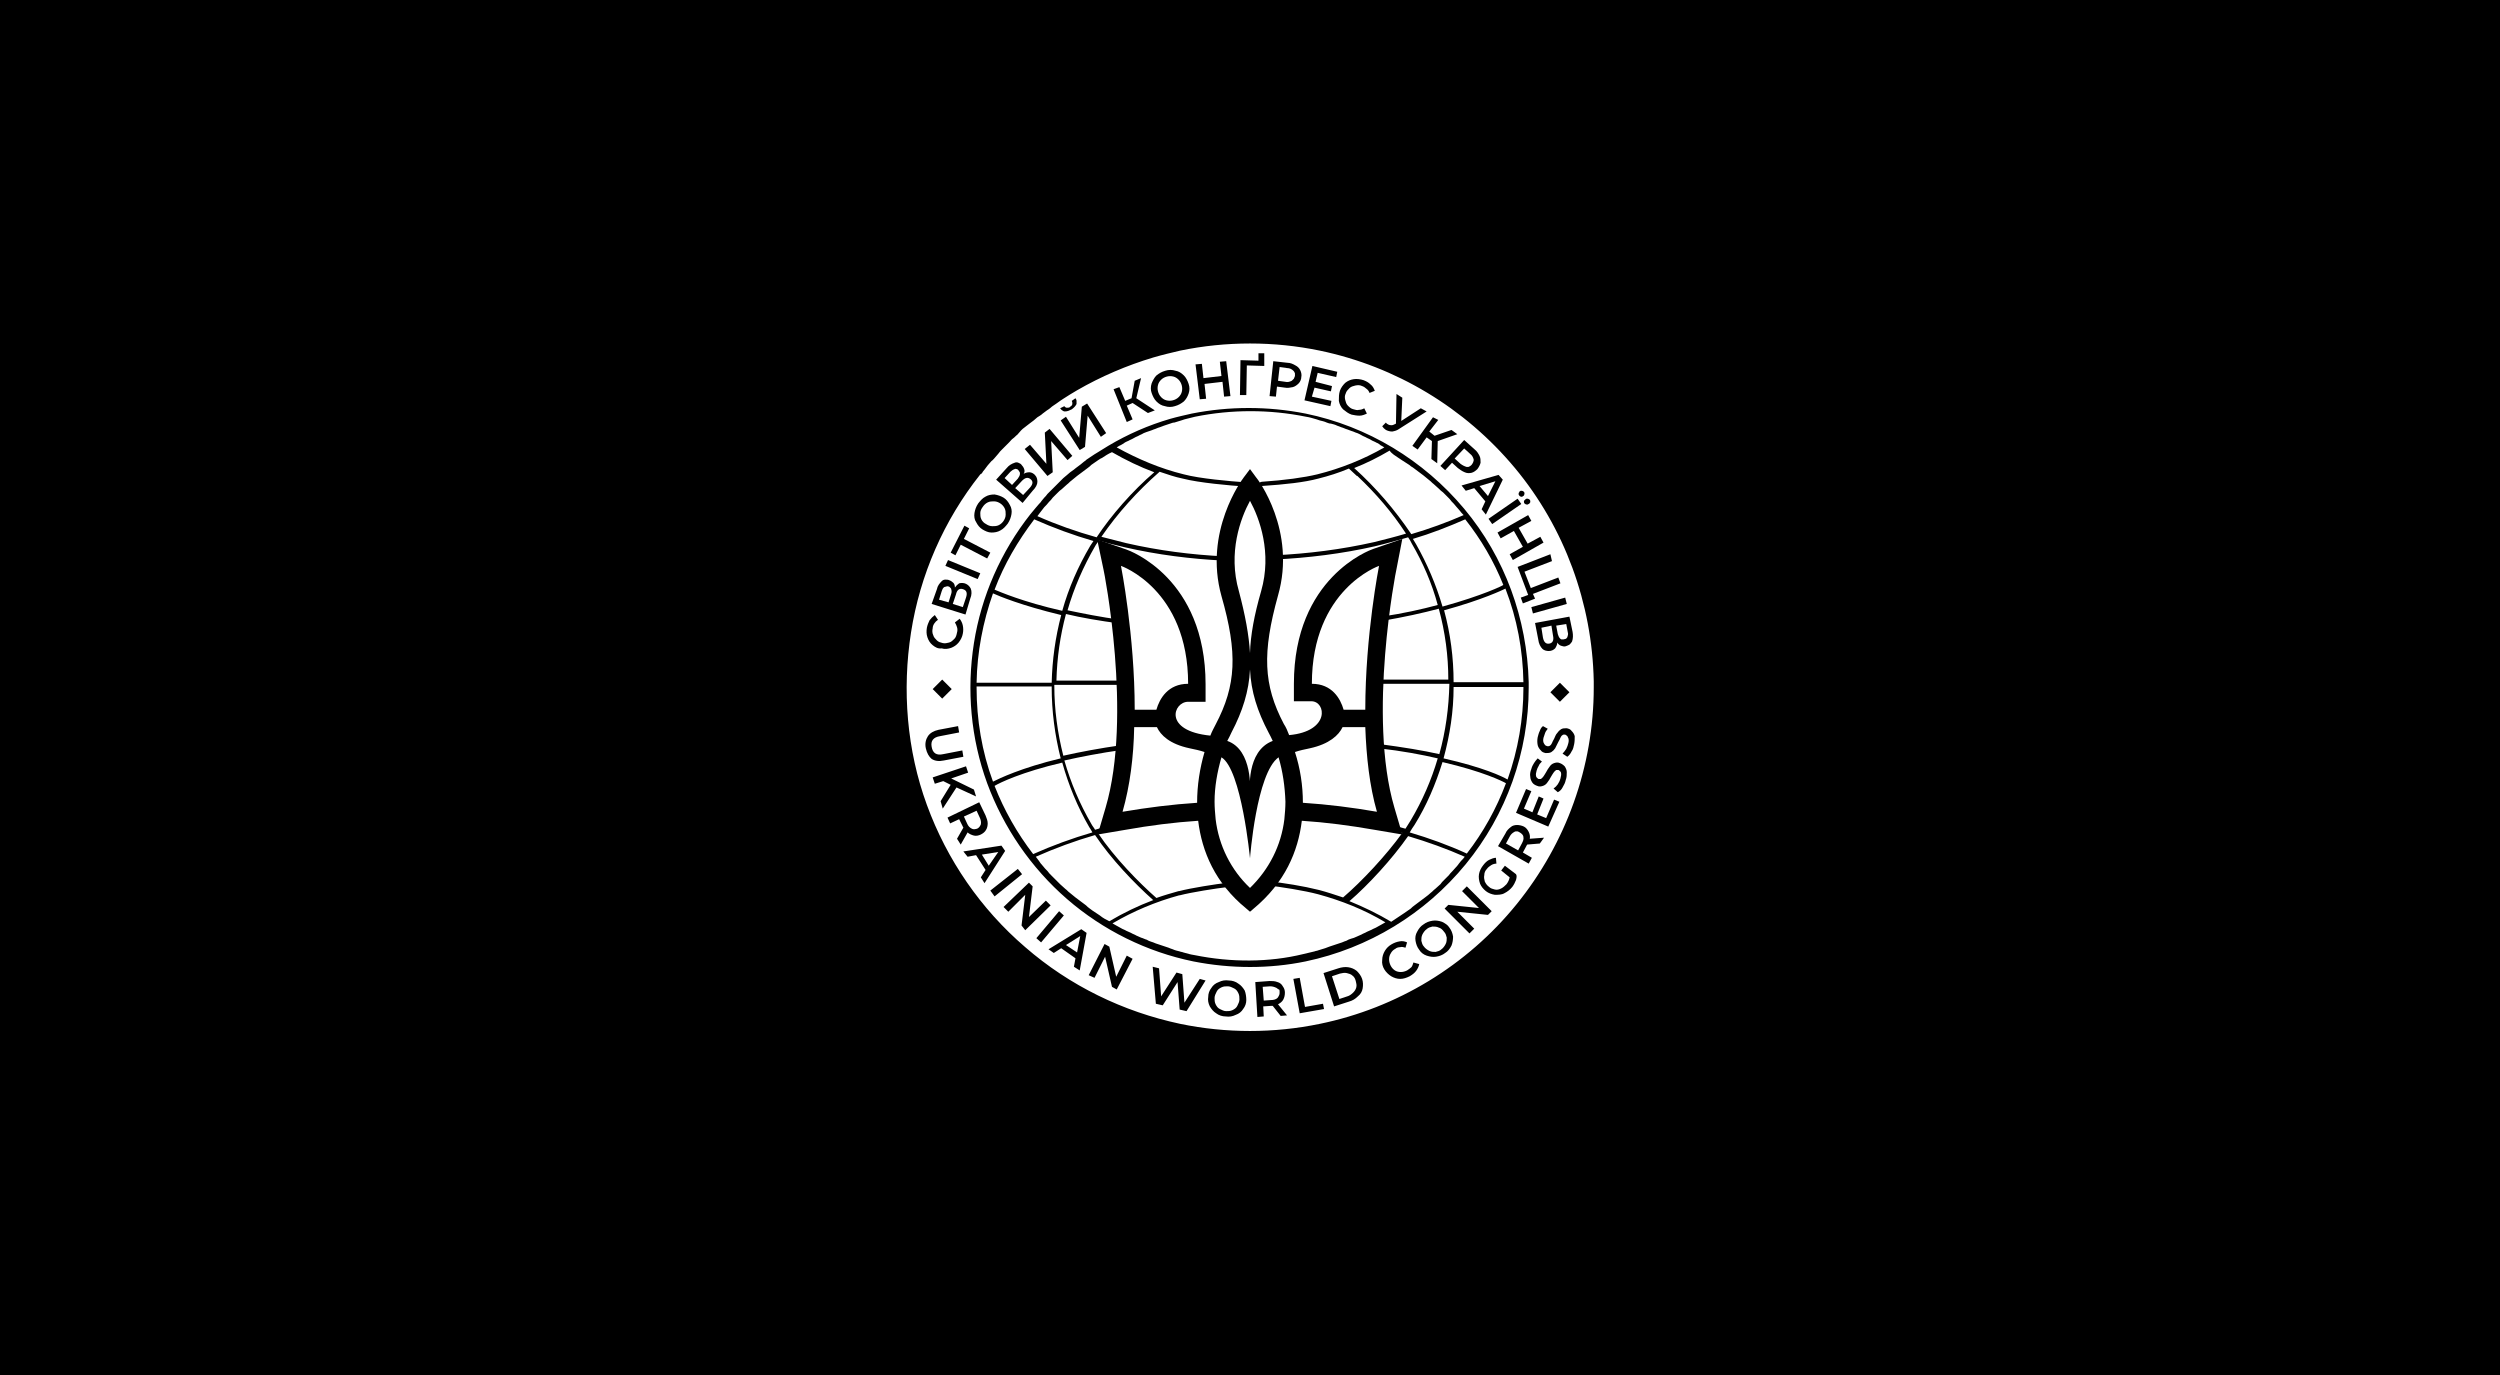 <svg width="200" height="110" viewBox="0 0 200 110" fill="none" xmlns="http://www.w3.org/2000/svg">
<rect width="200" height="110" fill="black"/>
<g clip-path="url(#clip0_14636_51226)">
<path d="M116.288 54.577C116.288 52.631 116.035 50.685 115.527 48.823C118.615 47.977 120.265 47.173 120.435 47.089C121.365 49.5 121.831 51.996 121.873 54.577H116.288ZM111.888 36.639C111.973 36.681 112.058 36.766 112.142 36.808C112.354 36.935 112.523 37.062 112.735 37.189C112.819 37.273 112.946 37.358 113.031 37.4C113.2 37.527 113.369 37.654 113.538 37.781C113.665 37.866 113.75 37.95 113.877 38.035C114.046 38.162 114.173 38.289 114.342 38.416C114.469 38.5 114.554 38.627 114.681 38.712C114.808 38.839 114.977 38.966 115.104 39.093C115.231 39.219 115.315 39.304 115.442 39.389C115.569 39.516 115.696 39.643 115.823 39.77C115.95 39.897 116.035 39.981 116.119 40.108C116.246 40.235 116.373 40.362 116.5 40.531C116.627 40.658 116.712 40.785 116.796 40.87C116.881 40.996 116.965 41.081 117.092 41.208C115.738 41.8 114.342 42.308 112.904 42.731C111.592 40.785 110.069 39.008 108.335 37.443C109.308 37.062 110.238 36.596 111.169 36.047C111.338 36.3 111.635 36.469 111.888 36.639ZM115.4 48.527C114.892 46.793 114.173 45.1 113.285 43.535C113.2 43.408 113.115 43.239 113.031 43.112C114.469 42.689 115.865 42.139 117.219 41.547C118.488 43.154 119.504 44.889 120.265 46.793C120.265 46.835 118.615 47.639 115.4 48.527ZM79.439 47.469C79.904 47.681 81.723 48.443 84.896 49.204C84.431 50.981 84.177 52.8 84.135 54.62H78.127C78.169 52.166 78.635 49.754 79.439 47.469ZM79.565 47.173C80.327 45.143 81.427 43.281 82.739 41.547C84.262 42.223 85.869 42.816 87.477 43.281C87.392 43.408 87.308 43.535 87.223 43.662C86.25 45.312 85.489 47.047 84.981 48.866C81.808 48.147 79.989 47.343 79.565 47.173ZM82.992 41.293C83.077 41.166 83.162 41.081 83.246 40.954C83.331 40.827 83.458 40.7 83.542 40.573C83.669 40.447 83.796 40.319 83.923 40.15C84.05 40.023 84.135 39.939 84.219 39.812C84.346 39.685 84.473 39.558 84.6 39.431C84.727 39.304 84.812 39.219 84.939 39.135C85.065 39.008 85.235 38.881 85.362 38.754C85.489 38.669 85.573 38.543 85.7 38.458C85.869 38.331 85.996 38.204 86.165 38.077C86.292 37.993 86.377 37.908 86.504 37.823C86.673 37.697 86.842 37.569 87.012 37.443C87.138 37.358 87.223 37.273 87.308 37.189C87.477 37.062 87.689 36.935 87.858 36.808C87.942 36.766 88.027 36.681 88.154 36.639C88.408 36.469 88.662 36.3 88.958 36.173C90.058 36.808 91.2 37.358 92.342 37.781C90.608 39.262 88.873 41.25 87.731 42.985C86.081 42.52 84.515 41.969 82.992 41.293ZM78.127 54.916H84.135C84.135 54.958 84.135 54.958 84.135 55C84.135 56.904 84.388 58.808 84.854 60.669C81.681 61.431 79.946 62.277 79.439 62.531C78.55 60.12 78.127 57.581 78.127 55C78.127 54.958 78.127 54.958 78.127 54.916ZM87.985 73.235C87.9 73.193 87.815 73.108 87.731 73.066C87.519 72.939 87.35 72.812 87.181 72.685C87.054 72.6 86.969 72.516 86.885 72.431C86.715 72.304 86.546 72.177 86.377 72.05C86.25 71.966 86.165 71.881 86.038 71.796C85.869 71.669 85.742 71.543 85.573 71.416C85.446 71.331 85.362 71.204 85.235 71.12C85.108 70.993 84.939 70.866 84.812 70.739C84.685 70.612 84.6 70.527 84.473 70.4C84.346 70.273 84.219 70.147 84.092 70.019C83.965 69.893 83.881 69.808 83.796 69.681C83.669 69.554 83.542 69.427 83.415 69.258C83.288 69.131 83.204 69.004 83.119 68.877C83.035 68.75 82.95 68.666 82.865 68.539C84.388 67.862 85.996 67.269 87.604 66.804C88.873 68.708 90.777 70.696 92.258 72.008C91.031 72.473 89.888 73.023 88.746 73.7C88.492 73.573 88.239 73.447 87.985 73.235ZM84.981 61.008C85.489 62.827 86.208 64.562 87.138 66.169C87.223 66.296 87.308 66.423 87.392 66.593C85.785 67.058 84.177 67.65 82.654 68.327C81.385 66.677 80.327 64.816 79.565 62.87C79.989 62.616 81.723 61.77 84.981 61.008ZM95.558 76.408C95.262 76.366 94.965 76.281 94.669 76.196C94.585 76.154 94.458 76.154 94.373 76.112C94.204 76.07 93.992 76.027 93.823 75.943C93.696 75.9 93.569 75.858 93.485 75.816C93.315 75.773 93.146 75.689 92.977 75.647C92.85 75.604 92.723 75.562 92.596 75.519C92.427 75.477 92.3 75.393 92.131 75.35C92.004 75.308 91.877 75.266 91.75 75.181C91.581 75.139 91.454 75.054 91.285 75.012C91.158 74.969 91.031 74.885 90.904 74.843C90.777 74.758 90.608 74.716 90.481 74.631C90.354 74.589 90.227 74.504 90.1 74.462C89.973 74.377 89.804 74.335 89.677 74.25C89.55 74.166 89.423 74.123 89.296 74.039C89.212 73.996 89.085 73.912 89 73.87C90.65 72.897 92.469 72.135 94.331 71.627H94.373C95.346 71.373 97.25 71.077 98.308 70.95C98.35 70.95 98.35 70.95 98.35 70.95L98.392 70.908L98.435 70.866C98.435 70.866 98.435 70.823 98.435 70.781C98.435 70.739 98.392 70.697 98.392 70.654C98.35 70.612 98.308 70.612 98.265 70.612C97.208 70.739 95.304 71.035 94.331 71.289H94.288C93.696 71.458 93.104 71.627 92.512 71.839C91.115 70.612 89.169 68.623 87.858 66.677C88.535 66.508 89.169 66.296 89.846 66.169C89.888 66.169 89.931 66.127 89.931 66.085C89.931 66.043 89.973 66 89.931 65.958C89.931 65.916 89.888 65.873 89.846 65.873C89.804 65.831 89.762 65.831 89.719 65.831C89 66 88.281 66.169 87.604 66.381C87.519 66.212 87.392 66.085 87.308 65.916C86.377 64.308 85.658 62.616 85.15 60.839C86.462 60.543 87.985 60.246 89.762 59.993C89.804 59.993 89.846 59.95 89.888 59.908C89.931 59.866 89.931 59.823 89.931 59.781C89.931 59.739 89.888 59.697 89.846 59.654C89.804 59.612 89.762 59.612 89.719 59.612C87.942 59.866 86.377 60.162 85.065 60.458C84.6 58.639 84.346 56.735 84.346 54.873C84.346 54.831 84.346 54.831 84.346 54.789H89.888V54.45H84.515C84.558 52.631 84.812 50.854 85.277 49.12C86.504 49.416 87.985 49.669 89.592 49.881H89.635C89.677 49.881 89.719 49.881 89.762 49.839C89.804 49.797 89.804 49.797 89.804 49.754C89.804 49.712 89.804 49.712 89.804 49.669C89.804 49.627 89.804 49.627 89.762 49.627L89.719 49.585H89.677C88.069 49.373 86.631 49.077 85.404 48.823C85.912 47.047 86.673 45.312 87.604 43.704C87.689 43.535 87.815 43.408 87.9 43.239C88.577 43.45 89.296 43.62 90.015 43.789C92.596 44.381 95.262 44.719 97.885 44.846C97.927 44.846 97.927 44.846 97.969 44.846C97.969 44.846 98.012 44.846 98.012 44.804L98.054 44.762C98.054 44.762 98.054 44.719 98.054 44.677C98.054 44.635 98.054 44.635 98.054 44.593C98.054 44.593 98.054 44.55 98.012 44.55C97.969 44.55 97.969 44.508 97.969 44.508H97.927C95.304 44.381 92.681 44.043 90.1 43.45C89.423 43.281 88.746 43.112 88.112 42.943C89.423 41.039 90.989 39.304 92.723 37.781L92.765 37.739C93.4 37.95 93.992 38.162 94.627 38.289C95.939 38.627 98.35 38.839 99.619 38.923C99.662 38.923 99.704 38.923 99.746 38.881C99.788 38.839 99.788 38.797 99.788 38.754C99.788 38.712 99.788 38.669 99.746 38.627C99.704 38.585 99.662 38.585 99.619 38.585C98.392 38.5 95.981 38.289 94.712 37.95C92.808 37.485 91.031 36.723 89.338 35.793C89.423 35.75 89.508 35.666 89.635 35.623C89.762 35.539 89.888 35.496 89.973 35.412C90.1 35.327 90.269 35.285 90.396 35.2C90.523 35.158 90.65 35.073 90.735 35.031C90.862 34.947 91.031 34.904 91.158 34.819C91.285 34.777 91.412 34.693 91.496 34.65C91.623 34.608 91.792 34.523 91.962 34.481C92.088 34.439 92.215 34.397 92.3 34.354C92.469 34.312 92.596 34.227 92.765 34.185C92.892 34.143 92.977 34.1 93.104 34.058C93.273 34.016 93.442 33.931 93.612 33.889C93.739 33.846 93.823 33.804 93.95 33.804C94.119 33.762 94.331 33.677 94.5 33.635C94.585 33.593 94.669 33.593 94.754 33.55C95.05 33.466 95.304 33.423 95.6 33.339C98.519 32.746 101.565 32.746 104.485 33.339C104.781 33.381 105.035 33.466 105.331 33.55C105.415 33.593 105.5 33.593 105.585 33.635C105.754 33.677 105.965 33.719 106.135 33.804C106.262 33.846 106.346 33.889 106.473 33.889C106.642 33.931 106.812 33.973 106.981 34.058C107.108 34.1 107.192 34.143 107.319 34.185C107.488 34.227 107.615 34.312 107.785 34.354C107.912 34.397 107.996 34.439 108.123 34.481C108.292 34.523 108.419 34.608 108.588 34.65C108.715 34.693 108.842 34.777 108.927 34.819C109.054 34.904 109.223 34.947 109.35 35.031C109.477 35.073 109.604 35.158 109.688 35.2C109.815 35.285 109.985 35.327 110.112 35.412C110.238 35.454 110.365 35.539 110.45 35.623C110.535 35.666 110.619 35.708 110.746 35.793C109.054 36.766 107.235 37.485 105.373 37.95C104.315 38.204 102.792 38.416 100.931 38.543C100.888 38.543 100.846 38.585 100.804 38.585C100.762 38.627 100.762 38.669 100.762 38.712C100.762 38.754 100.762 38.754 100.762 38.797L100.804 38.839L100.846 38.881C100.846 38.881 100.888 38.881 100.931 38.881C102.835 38.754 104.358 38.585 105.458 38.289C106.304 38.077 107.108 37.823 107.912 37.485L108.504 38.035C108.546 38.077 108.546 38.077 108.588 38.077C110.069 39.473 111.381 40.996 112.481 42.689C111.635 42.943 110.788 43.154 109.942 43.366C107.319 43.958 104.654 44.297 101.946 44.423C101.904 44.423 101.862 44.423 101.819 44.466C101.777 44.508 101.777 44.55 101.777 44.593C101.777 44.635 101.777 44.677 101.819 44.719C101.862 44.762 101.904 44.762 101.946 44.762C104.654 44.635 107.362 44.297 109.985 43.704C110.873 43.493 111.762 43.239 112.65 42.985C112.777 43.154 112.862 43.323 112.946 43.493C113.835 45.016 114.554 46.666 115.019 48.4C113.75 48.739 112.269 49.077 110.535 49.331C110.492 49.331 110.45 49.373 110.408 49.373C110.365 49.416 110.365 49.458 110.365 49.5C110.365 49.543 110.408 49.585 110.408 49.627C110.45 49.669 110.492 49.669 110.535 49.669C110.535 49.669 110.535 49.669 110.577 49.669C112.312 49.373 113.835 49.035 115.104 48.697C115.612 50.558 115.865 52.462 115.865 54.366H110.069V54.704H115.95C115.908 56.608 115.654 58.512 115.146 60.331C113.835 60.035 112.269 59.781 110.365 59.527C110.323 59.527 110.281 59.527 110.238 59.569C110.196 59.612 110.196 59.654 110.154 59.697C110.154 59.739 110.154 59.781 110.196 59.823C110.238 59.866 110.281 59.866 110.323 59.866C112.185 60.077 113.75 60.373 115.019 60.669C114.512 62.404 113.792 64.054 112.862 65.62C112.735 65.831 112.565 66.085 112.438 66.296C111.677 66.085 110.915 65.873 110.112 65.704C110.069 65.704 110.027 65.704 109.985 65.746C109.942 65.789 109.942 65.789 109.9 65.831C109.9 65.873 109.9 65.916 109.9 65.958C109.9 66 109.942 66 109.985 66.043C110.746 66.212 111.465 66.423 112.185 66.635C110.873 68.454 108.927 70.527 107.446 71.796C106.812 71.585 106.177 71.373 105.542 71.204C104.188 70.866 102.792 70.654 101.396 70.485C101.354 70.485 101.312 70.485 101.269 70.527C101.227 70.57 101.227 70.612 101.227 70.654C101.227 70.697 101.227 70.696 101.227 70.739C101.227 70.739 101.227 70.781 101.269 70.781L101.312 70.823H101.354C102.454 70.95 104.358 71.246 105.458 71.543C107.319 72.05 109.138 72.769 110.831 73.785C110.746 73.827 110.619 73.912 110.535 73.954C110.408 74.039 110.281 74.081 110.154 74.166C110.027 74.25 109.858 74.293 109.731 74.377C109.604 74.419 109.477 74.504 109.35 74.546C109.223 74.631 109.054 74.673 108.927 74.758C108.8 74.8 108.673 74.885 108.546 74.927C108.377 75.012 108.25 75.054 108.081 75.097C107.954 75.139 107.827 75.181 107.7 75.266C107.531 75.308 107.404 75.393 107.235 75.435C107.108 75.477 106.981 75.519 106.854 75.562C106.685 75.604 106.515 75.689 106.346 75.731C106.219 75.773 106.135 75.816 106.008 75.858C105.838 75.9 105.627 75.985 105.458 76.027C105.373 76.07 105.246 76.07 105.162 76.112C104.865 76.197 104.569 76.239 104.273 76.323C101.523 77 98.477 77 95.558 76.408ZM116.585 69.258C116.458 69.385 116.331 69.554 116.204 69.681C116.077 69.808 115.992 69.893 115.908 70.019C115.781 70.147 115.654 70.273 115.527 70.4C115.4 70.527 115.315 70.612 115.231 70.739C115.104 70.866 114.935 70.993 114.808 71.12C114.681 71.204 114.596 71.331 114.469 71.416C114.342 71.543 114.173 71.669 114.004 71.796C113.877 71.881 113.792 71.966 113.665 72.05C113.496 72.177 113.327 72.304 113.158 72.431C113.031 72.516 112.946 72.6 112.862 72.685C112.692 72.812 112.481 72.939 112.312 73.066C112.227 73.108 112.142 73.193 112.058 73.235C111.804 73.404 111.55 73.573 111.296 73.743C110.238 73.108 109.096 72.558 107.954 72.093C109.477 70.781 111.381 68.708 112.65 66.889C114.215 67.354 115.738 67.904 117.177 68.539C117.092 68.666 117.008 68.75 116.881 68.877C116.754 69.046 116.669 69.131 116.585 69.258ZM115.4 60.966C118.658 61.727 120.181 62.489 120.477 62.658C119.715 64.689 118.658 66.593 117.346 68.285C115.865 67.608 114.342 67.058 112.777 66.593C112.904 66.381 113.031 66.169 113.158 66C114.131 64.435 114.85 62.743 115.4 60.966ZM120.604 62.362C120.181 62.108 118.658 61.389 115.485 60.669C115.992 58.808 116.288 56.904 116.288 54.958H121.873C121.873 55 121.873 55 121.873 55.043C121.873 57.496 121.45 59.993 120.604 62.362Z" fill="white"/>
<path d="M111.719 45.523L112.185 43.111L109.858 43.915C109.604 44 103.512 46.2 103.512 54.704V56.1H104.908C106.092 56.1 106.431 58.511 103.131 58.808C103.004 58.469 102.877 58.173 102.708 57.919C101.058 54.788 100.973 52.208 102.242 47.638C103.723 42.477 100.635 38.331 100.466 38.161L100 37.527L99.492 38.204C99.365 38.373 96.277 42.519 97.716 47.681C99.027 52.25 98.9 54.831 97.25 57.962C97.123 58.215 96.954 58.511 96.827 58.85C93.019 58.469 93.865 56.142 95.05 56.142H96.446V54.746C96.446 46.242 90.354 44.042 90.1 43.958L87.773 43.154L88.281 45.565C88.323 45.692 90.608 57.285 88.45 64.604L87.816 66.761L90.058 66.381C91.962 66.042 93.908 65.788 95.854 65.662C96.15 68.115 97.208 70.654 99.704 72.685L100 72.938L100.296 72.685C102.792 70.612 103.85 68.115 104.146 65.662C106.092 65.788 107.996 66.042 109.942 66.381L112.185 66.761L111.55 64.604C109.392 57.285 111.677 45.65 111.719 45.523ZM95.05 54.704C93.442 54.704 92.766 55.888 92.512 56.777H90.777C90.777 50.812 89.677 45.269 89.677 45.269C89.677 45.269 95.05 47.131 95.05 54.704ZM95.769 64.223C93.781 64.35 91.792 64.604 89.804 64.942C90.396 62.869 90.692 60.542 90.735 58.173H92.554C92.85 58.808 93.569 59.527 95.177 59.865C95.6 59.95 95.981 60.035 96.362 60.161C95.981 61.473 95.769 62.827 95.769 64.223ZM100 40.065C100.762 41.462 101.777 44.212 100.889 47.3C100.339 49.204 100.042 50.812 100 52.25C99.915 50.812 99.619 49.204 99.112 47.3C98.223 44.212 99.239 41.462 100 40.065ZM98.519 58.596C99.408 56.904 99.915 55.296 100 53.562C100.085 55.338 100.592 56.904 101.481 58.596C101.608 58.808 101.692 59.019 101.819 59.273C99.662 60.077 100 63.334 100 63.334C100 63.334 100.254 59.992 98.181 59.273C98.308 59.019 98.435 58.808 98.519 58.596ZM102.75 65.534C102.496 67.65 101.523 69.554 100 71.034C98.477 69.596 97.504 67.65 97.25 65.534C97.208 65.069 97.165 64.604 97.165 64.138C97.165 62.954 97.377 61.769 97.716 60.584C99.323 61.558 100 68.665 100 68.665C100 68.665 100.508 61.854 102.285 60.584C102.623 61.727 102.792 62.911 102.835 64.138C102.835 64.604 102.792 65.069 102.75 65.534ZM104.231 64.223C104.231 62.827 104.019 61.473 103.596 60.161C103.977 60.035 104.358 59.95 104.781 59.865C106.346 59.527 107.108 58.808 107.404 58.173H109.223C109.308 60.542 109.562 62.869 110.154 64.942C108.208 64.604 106.219 64.35 104.231 64.223ZM109.223 56.777H107.489C107.235 55.888 106.558 54.704 104.95 54.704C104.95 47.131 110.323 45.269 110.323 45.269C110.323 45.269 109.223 50.812 109.223 56.777Z" fill="black"/>
<path d="M102.115 79.031C101.946 78.946 101.777 78.904 101.608 78.904L101.015 78.946L101.1 80.046L101.692 80.004C101.862 80.004 102.073 79.962 102.2 79.835C102.242 79.792 102.285 79.708 102.327 79.623C102.369 79.538 102.369 79.454 102.369 79.369C102.369 79.285 102.369 79.2 102.327 79.158C102.242 79.158 102.2 79.073 102.115 79.031Z" fill="white"/>
<path d="M77.746 66.296C77.831 66.339 77.915 66.339 77.958 66.339C78.042 66.339 78.127 66.296 78.169 66.296C78.254 66.254 78.296 66.212 78.338 66.169C78.381 66.127 78.423 66.043 78.465 65.958C78.508 65.789 78.465 65.577 78.381 65.408L78.127 64.858L77.112 65.323L77.365 65.873C77.45 66.085 77.577 66.212 77.746 66.296Z" fill="white"/>
<path d="M75.885 46.919C75.843 46.919 75.758 46.877 75.716 46.919C75.673 46.919 75.589 46.962 75.546 46.962C75.419 47.046 75.377 47.173 75.335 47.3L75.123 47.977L75.885 48.188L76.096 47.511C76.139 47.385 76.139 47.258 76.096 47.131C76.096 47.088 76.054 47.046 76.012 47.004C75.969 46.962 75.927 46.919 75.885 46.919Z" fill="white"/>
<path d="M108.208 78.058C108.081 77.931 107.911 77.888 107.742 77.846C107.573 77.804 107.361 77.846 107.192 77.888L106.558 78.1L107.15 79.919L107.785 79.708C107.954 79.665 108.123 79.538 108.25 79.412C108.377 79.285 108.461 79.158 108.504 78.988C108.546 78.819 108.504 78.65 108.461 78.481C108.419 78.311 108.335 78.142 108.208 78.058Z" fill="white"/>
<path d="M77.027 47.131C76.773 47.046 76.562 47.173 76.477 47.554L76.223 48.316L77.027 48.569L77.281 47.808C77.408 47.427 77.323 47.216 77.027 47.131Z" fill="white"/>
<path d="M119.631 38.5L118.362 38.881L119.038 39.685L119.631 38.5Z" fill="white"/>
<path d="M92.892 31.773C93.019 31.9 93.146 31.985 93.316 32.027C93.485 32.069 93.654 32.069 93.823 32.027C93.993 31.985 94.162 31.9 94.289 31.773C94.416 31.646 94.5 31.519 94.543 31.35C94.585 31.181 94.585 31.012 94.543 30.842C94.5 30.673 94.416 30.504 94.289 30.377C94.162 30.25 94.035 30.165 93.866 30.123C93.696 30.081 93.527 30.081 93.358 30.123C93.189 30.165 93.019 30.25 92.892 30.377C92.766 30.504 92.681 30.631 92.639 30.8C92.596 30.969 92.596 31.138 92.639 31.308C92.681 31.477 92.766 31.646 92.892 31.773Z" fill="white"/>
<path d="M98.731 79.073C98.562 78.988 98.392 78.904 98.223 78.904C98.054 78.904 97.885 78.904 97.716 78.988C97.546 79.073 97.419 79.158 97.335 79.327C97.25 79.496 97.165 79.665 97.165 79.835C97.165 80.004 97.165 80.173 97.25 80.342C97.335 80.511 97.419 80.638 97.589 80.723C97.758 80.808 97.927 80.892 98.096 80.892C98.266 80.892 98.435 80.892 98.604 80.808C98.773 80.723 98.9 80.638 98.985 80.469C99.069 80.3 99.154 80.131 99.154 79.962C99.154 79.792 99.154 79.623 99.069 79.454C98.985 79.285 98.9 79.158 98.731 79.073Z" fill="white"/>
<path d="M86.166 76.196L86.419 74.885L85.277 75.604L86.166 76.196Z" fill="white"/>
<path d="M117.346 37.358C117.431 37.358 117.516 37.358 117.558 37.315C117.643 37.273 117.685 37.231 117.727 37.188C117.769 37.146 117.812 37.062 117.854 36.977C117.896 36.892 117.896 36.808 117.896 36.765C117.854 36.596 117.769 36.427 117.6 36.3L117.135 35.877L116.373 36.681L116.839 37.104C117.008 37.231 117.177 37.315 117.346 37.358Z" fill="white"/>
<path d="M123.946 51.488C124.2 51.446 124.327 51.234 124.242 50.854L124.115 50.05L123.312 50.219L123.438 51.023C123.523 51.404 123.692 51.531 123.946 51.488Z" fill="white"/>
<path d="M121.577 66.592C121.492 66.55 121.45 66.508 121.366 66.508C121.281 66.508 121.196 66.508 121.154 66.55C120.985 66.635 120.858 66.762 120.773 66.931L120.477 67.481L121.45 68.031L121.746 67.481C121.831 67.312 121.916 67.142 121.873 66.973C121.873 66.889 121.831 66.804 121.789 66.762C121.704 66.677 121.662 66.635 121.577 66.592Z" fill="white"/>
<path d="M82.4 39.008C82.654 38.712 82.654 38.5 82.442 38.331C82.231 38.162 82.019 38.204 81.766 38.458L81.216 39.05L81.85 39.6L82.4 39.008Z" fill="white"/>
<path d="M127.5 54.958V54.492C127.373 48.273 125.173 42.223 121.196 37.443C117.177 32.619 111.677 29.319 105.585 28.05C101.904 27.289 98.096 27.289 94.415 28.05C93.696 28.219 92.977 28.389 92.258 28.6C90.142 29.235 88.069 30.123 86.165 31.223C85.785 31.435 85.404 31.689 85.066 31.9C84.981 31.942 84.896 32.027 84.812 32.069L84.516 32.281C84.346 32.408 84.177 32.492 84.05 32.619C83.966 32.704 83.881 32.746 83.754 32.831L83.415 33.085C83.288 33.212 83.119 33.296 82.992 33.381C82.908 33.465 82.781 33.55 82.696 33.635L82.358 33.889C82.231 33.973 82.104 34.1 81.977 34.185C81.85 34.269 81.766 34.354 81.681 34.439L81.385 34.777C81.258 34.862 81.173 34.989 81.046 35.073C80.919 35.158 80.835 35.285 80.75 35.369L80.454 35.666C80.369 35.75 80.242 35.877 80.158 35.962C80.073 36.046 79.946 36.173 79.862 36.3L79.608 36.596C79.523 36.681 79.439 36.808 79.312 36.892C79.227 36.977 79.1 37.146 79.016 37.231L78.762 37.569C78.677 37.654 78.592 37.781 78.55 37.865L78.423 37.95C75.504 41.631 73.6 45.989 72.881 50.6C72.162 55.212 72.542 59.992 74.15 64.392C75.758 68.793 78.466 72.727 82.019 75.773C85.573 78.862 89.846 80.935 94.415 81.908C98.096 82.669 101.904 82.669 105.585 81.908C111.762 80.639 117.346 77.254 121.323 72.346C125.3 67.439 127.5 61.304 127.5 55V54.958ZM125.808 50.558C125.85 50.812 125.85 51.066 125.765 51.319C125.723 51.404 125.639 51.489 125.554 51.573C125.469 51.615 125.385 51.658 125.258 51.7C125.131 51.742 125.004 51.7 124.877 51.658C124.75 51.615 124.665 51.531 124.581 51.404C124.581 51.573 124.496 51.742 124.412 51.869C124.285 51.996 124.115 52.081 123.904 52.081C123.735 52.081 123.523 52.039 123.396 51.912C123.227 51.742 123.1 51.489 123.058 51.15L122.804 49.839L125.554 49.331L125.808 50.558ZM125.554 55.381L124.792 56.142L124.031 55.381L124.792 54.619L125.554 55.381ZM125.342 48.316L122.635 49.077L122.508 48.569L125.215 47.808L125.342 48.316ZM124.158 44.889L121.958 45.735L122.465 47.046L124.665 46.2L124.835 46.666L122.635 47.512L122.804 47.892L121.831 48.273L121.662 47.808L122.254 47.596L121.408 45.354L124.031 44.339L124.158 44.889ZM122.212 43.492L123.227 42.943L123.481 43.408L121.027 44.804L120.773 44.339L121.831 43.746L121.112 42.477L120.054 43.069L119.8 42.604L122.254 41.208L122.508 41.673L121.492 42.223L122.212 43.492ZM122.212 39.896C122.254 39.896 122.339 39.939 122.381 39.981C122.423 40.023 122.423 40.108 122.423 40.15C122.423 40.193 122.423 40.193 122.381 40.235C122.381 40.277 122.339 40.277 122.296 40.319C122.254 40.319 122.254 40.362 122.212 40.362C122.169 40.362 122.169 40.362 122.127 40.362C122.085 40.362 122 40.319 121.958 40.277C121.915 40.235 121.915 40.15 121.915 40.108C121.915 40.066 121.915 40.066 121.958 40.023C122 39.981 122 39.981 122.042 39.939C122.085 39.939 122.085 39.896 122.127 39.896C122.169 39.896 122.169 39.896 122.212 39.896ZM121.577 39.304C121.619 39.304 121.619 39.262 121.662 39.262C121.704 39.262 121.746 39.262 121.746 39.262C121.789 39.262 121.873 39.304 121.915 39.346C121.958 39.389 121.958 39.473 121.958 39.516C121.958 39.558 121.915 39.6 121.915 39.642C121.873 39.685 121.831 39.685 121.789 39.727C121.746 39.769 121.704 39.727 121.662 39.727C121.619 39.727 121.577 39.685 121.535 39.642C121.535 39.6 121.492 39.6 121.492 39.558C121.492 39.516 121.492 39.516 121.492 39.473C121.492 39.431 121.492 39.431 121.535 39.389C121.535 39.346 121.577 39.304 121.577 39.304ZM121.704 40.319L119.377 41.927L119.081 41.504L121.408 39.896L121.704 40.319ZM119.885 37.992L120.223 38.373L118.869 41.166L118.531 40.742L118.827 40.108L117.939 39.05L117.262 39.262L116.923 38.839L119.885 37.992ZM117.981 35.962C118.15 36.089 118.277 36.3 118.362 36.469C118.446 36.639 118.446 36.808 118.446 37.019C118.404 37.189 118.319 37.358 118.192 37.527C118.065 37.654 117.896 37.781 117.727 37.823C117.558 37.865 117.346 37.865 117.177 37.781C116.965 37.696 116.796 37.569 116.627 37.443L116.162 37.019L115.612 37.612L115.231 37.273L117.135 35.2L117.981 35.962ZM115.062 33.593L114.342 34.523L114.765 34.862L116.119 34.396L116.585 34.735L115.019 35.285L114.977 37.062L114.512 36.723L114.554 35.285L114.131 34.989L113.412 35.962L112.989 35.666L114.639 33.381L115.062 33.593ZM110.873 33.804C110.915 33.889 111 33.931 111.085 33.973C111.169 34.016 111.254 34.016 111.339 34.016C111.423 34.016 111.508 33.973 111.592 33.931L111.677 33.889L111.719 31.519L112.185 31.816L112.1 33.677L113.665 32.662L114.131 32.916L111.931 34.312C111.762 34.439 111.592 34.481 111.381 34.523C111.212 34.523 111.042 34.481 110.873 34.396C110.746 34.312 110.662 34.227 110.577 34.1L110.873 33.804ZM107.192 31.265C107.277 31.012 107.446 30.8 107.615 30.631C107.827 30.462 108.039 30.377 108.292 30.335C108.546 30.293 108.842 30.335 109.096 30.419C109.308 30.504 109.477 30.589 109.646 30.758C109.815 30.885 109.9 31.054 109.985 31.265L109.562 31.435C109.519 31.308 109.435 31.181 109.308 31.096C109.223 31.012 109.096 30.927 108.969 30.885C108.8 30.8 108.631 30.8 108.419 30.843C108.25 30.885 108.081 30.927 107.954 31.054C107.827 31.181 107.7 31.308 107.658 31.477C107.573 31.646 107.573 31.816 107.615 31.985C107.658 32.154 107.7 32.323 107.827 32.45C107.954 32.577 108.081 32.704 108.292 32.746C108.419 32.789 108.589 32.831 108.715 32.789C108.842 32.789 109.012 32.746 109.139 32.662L109.35 33.085C109.181 33.169 108.969 33.254 108.758 33.254C108.546 33.254 108.335 33.212 108.123 33.169C107.869 33.085 107.658 32.916 107.446 32.746C107.277 32.577 107.15 32.323 107.108 32.069C107.108 31.773 107.108 31.519 107.192 31.265ZM104.992 29.277L106.981 29.742L106.896 30.166L105.415 29.827L105.246 30.546L106.558 30.885L106.473 31.308L105.162 31.012L104.95 31.731L106.515 32.069L106.431 32.492L104.358 32.027L104.992 29.277ZM101.862 28.896L103.004 29.023C103.215 29.023 103.427 29.108 103.639 29.235C103.808 29.319 103.935 29.446 104.019 29.616C104.104 29.785 104.146 29.996 104.104 30.166C104.104 30.335 104.019 30.546 103.892 30.673C103.765 30.8 103.596 30.927 103.427 30.969C103.215 31.012 103.004 31.054 102.792 31.012L102.158 30.927L102.073 31.731L101.565 31.689L101.862 28.896ZM99.239 28.812L100.677 28.854V28.262H101.142V29.277L99.746 29.235L99.704 31.604H99.196L99.239 28.812ZM96.15 29.108L96.277 30.25L97.716 30.081L97.588 28.939L98.096 28.896L98.435 31.689L97.927 31.731L97.8 30.546L96.362 30.715L96.489 31.9L95.981 31.942L95.642 29.15L96.15 29.108ZM92.131 30.673C92.216 30.462 92.342 30.208 92.512 30.039C92.723 29.869 92.935 29.742 93.231 29.658C93.485 29.573 93.781 29.573 94.035 29.658C94.288 29.7 94.5 29.827 94.712 30.039C94.881 30.208 95.008 30.462 95.092 30.715C95.177 30.969 95.177 31.223 95.092 31.477C95.008 31.731 94.881 31.942 94.712 32.112C94.5 32.281 94.288 32.408 93.992 32.492C93.739 32.577 93.442 32.577 93.189 32.492C92.935 32.45 92.723 32.323 92.512 32.112C92.342 31.942 92.216 31.689 92.131 31.435C92.046 31.223 92.046 30.927 92.131 30.673ZM89.55 30.969L90.016 32.069L90.523 31.858L90.777 30.462L91.285 30.25L90.904 31.858L92.385 32.831L91.835 33.042L90.608 32.239L90.142 32.45L90.608 33.55L90.142 33.762L89.085 31.139L89.55 30.969ZM85.15 32.492C85.192 32.535 85.192 32.577 85.235 32.577C85.277 32.619 85.319 32.619 85.362 32.619C85.446 32.619 85.573 32.619 85.615 32.535C85.7 32.492 85.785 32.408 85.785 32.323C85.785 32.281 85.785 32.239 85.785 32.196C85.785 32.154 85.742 32.112 85.742 32.069L86.038 31.858C86.081 31.942 86.123 31.985 86.123 32.069C86.123 32.154 86.123 32.239 86.123 32.323C86.038 32.492 85.912 32.619 85.742 32.746C85.573 32.831 85.404 32.916 85.192 32.916C85.108 32.916 85.023 32.873 84.981 32.831C84.896 32.789 84.854 32.704 84.812 32.662L85.15 32.492ZM85.277 33.339L86.335 35.031L86.546 32.535L86.969 32.281L88.492 34.65L88.069 34.946L87.012 33.254L86.8 35.75L86.377 36.004L84.854 33.635L85.277 33.339ZM82.4 35.581L83.712 37.104L83.585 34.608L83.966 34.312L85.785 36.469L85.404 36.808L84.092 35.285L84.219 37.781L83.796 38.077L81.977 35.919L82.4 35.581ZM80.538 37.443C80.708 37.231 80.919 37.104 81.173 37.019C81.258 36.977 81.385 36.977 81.469 37.019C81.554 37.062 81.681 37.104 81.723 37.189C81.808 37.273 81.892 37.4 81.935 37.527C81.977 37.654 81.977 37.781 81.892 37.908C82.019 37.823 82.189 37.781 82.358 37.781C82.527 37.781 82.739 37.908 82.823 38.035C82.95 38.162 82.992 38.373 82.992 38.542C82.992 38.754 82.865 39.008 82.612 39.262L81.808 40.235L79.692 38.373L80.538 37.443ZM77.958 41.039C78 40.785 78.085 40.531 78.254 40.277C78.423 40.066 78.592 39.854 78.846 39.727C79.058 39.6 79.312 39.558 79.566 39.558C79.819 39.6 80.073 39.685 80.285 39.812C80.496 39.939 80.665 40.15 80.792 40.404C80.919 40.615 80.962 40.869 80.919 41.123C80.877 41.377 80.792 41.631 80.623 41.885C80.454 42.096 80.285 42.308 80.031 42.435C79.819 42.562 79.566 42.604 79.312 42.604C79.058 42.604 78.804 42.477 78.592 42.35C78.381 42.223 78.212 42.012 78.085 41.758C77.958 41.589 77.915 41.292 77.958 41.039ZM77.154 42.054L77.535 42.266L77.112 43.112L79.227 44.212L78.973 44.677L76.858 43.577L76.435 44.423L76.054 44.212L77.154 42.054ZM75.842 44.804L78.423 45.862L78.212 46.327L75.631 45.269L75.842 44.804ZM74.954 47.131C74.996 46.877 75.165 46.666 75.335 46.496C75.419 46.412 75.504 46.369 75.631 46.369C75.716 46.369 75.842 46.369 75.927 46.412C76.054 46.454 76.181 46.539 76.266 46.623C76.35 46.708 76.392 46.835 76.392 47.004C76.477 46.877 76.604 46.75 76.731 46.666C76.9 46.623 77.112 46.623 77.281 46.708C77.45 46.792 77.577 46.919 77.662 47.089C77.746 47.3 77.746 47.596 77.619 47.892L77.239 49.162L74.531 48.316L74.954 47.131ZM74.15 50.219C74.192 50.008 74.277 49.796 74.362 49.627C74.489 49.458 74.615 49.331 74.785 49.204L75.038 49.585C74.912 49.669 74.827 49.754 74.742 49.881C74.658 50.008 74.615 50.135 74.615 50.262C74.573 50.431 74.573 50.642 74.658 50.812C74.7 50.981 74.827 51.108 74.954 51.235C75.081 51.362 75.25 51.404 75.419 51.446C75.588 51.489 75.758 51.446 75.927 51.404C76.096 51.362 76.223 51.235 76.35 51.108C76.477 50.981 76.519 50.812 76.562 50.6C76.604 50.473 76.604 50.304 76.562 50.177C76.519 50.05 76.477 49.923 76.392 49.796L76.773 49.5C76.9 49.669 76.985 49.839 77.027 50.05C77.069 50.262 77.069 50.473 77.027 50.685C76.985 50.939 76.858 51.193 76.689 51.404C76.519 51.615 76.308 51.742 76.096 51.827C75.842 51.912 75.588 51.954 75.335 51.869C75.038 51.912 74.827 51.785 74.615 51.615C74.404 51.446 74.277 51.235 74.192 50.981C74.108 50.727 74.108 50.473 74.15 50.219ZM76.138 55.127L75.377 55.889L74.615 55.127L75.377 54.365L76.138 55.127ZM74.066 59.865C73.981 59.485 74.066 59.146 74.235 58.892C74.404 58.639 74.7 58.469 75.081 58.385L76.646 58.089L76.731 58.596L75.208 58.892C74.658 58.977 74.446 59.273 74.531 59.739C74.615 60.246 74.912 60.458 75.462 60.331L76.985 60.035L77.069 60.542L75.504 60.839C75.123 60.923 74.785 60.881 74.531 60.712C74.319 60.542 74.15 60.246 74.066 59.865ZM75.25 64.096L76.054 62.785L75.462 62.489L74.785 62.7L74.615 62.193L77.281 61.304L77.45 61.812L76.096 62.277L77.915 63.166L78.085 63.715L76.519 62.996L75.419 64.689L75.25 64.096ZM76.562 67.1L77.069 66.212C77.069 66.169 77.027 66.169 77.027 66.127L76.731 65.535L76.012 65.873L75.8 65.408L78.338 64.181L78.846 65.239C78.931 65.45 79.016 65.662 79.016 65.873C79.016 66.043 78.973 66.254 78.888 66.381C78.804 66.55 78.635 66.677 78.466 66.762C78.296 66.846 78.085 66.889 77.915 66.846C77.746 66.804 77.535 66.719 77.408 66.593L76.858 67.566L76.562 67.1ZM78.466 70.189L78.846 69.596L78.085 68.412L77.408 68.539L77.069 68.115L80.115 67.65L80.412 68.073L78.762 70.654L78.466 70.189ZM79.227 71.246L81.427 69.512L81.766 69.935L79.566 71.712L79.227 71.246ZM81.723 74.039L82.019 71.585L80.665 72.939L80.285 72.558L82.316 70.612L82.612 70.908L82.316 73.362L83.669 72.05L84.05 72.431L82.019 74.419L81.723 74.039ZM82.908 75.054L84.727 72.896L85.108 73.235L83.288 75.392L82.908 75.054ZM86.377 77.635L85.912 77.339L86.038 76.662L84.896 75.858L84.304 76.239L83.881 75.942L86.504 74.335L86.927 74.631L86.377 77.635ZM89.338 79.158L88.958 78.946L88.408 76.535L87.562 78.227L87.096 78.016L88.365 75.519L88.746 75.731L89.296 78.142L90.142 76.45L90.608 76.704L89.338 79.158ZM94.923 80.892L94.373 80.766L94.204 78.566L93.019 80.427L92.469 80.3L92.216 77.339L92.723 77.466L92.892 79.708L94.119 77.804L94.585 77.931L94.754 80.216L95.981 78.312L96.446 78.439L94.923 80.892ZM99.704 80.004C99.704 80.258 99.619 80.512 99.45 80.723C99.323 80.935 99.112 81.104 98.858 81.189C98.604 81.316 98.35 81.358 98.054 81.316C97.8 81.316 97.504 81.231 97.292 81.062C97.081 80.935 96.912 80.723 96.785 80.512C96.658 80.258 96.615 80.004 96.658 79.75C96.658 79.496 96.742 79.243 96.912 79.031C97.038 78.819 97.25 78.65 97.504 78.566C97.758 78.439 98.012 78.396 98.308 78.439C98.562 78.439 98.858 78.523 99.069 78.692C99.281 78.819 99.45 79.031 99.577 79.243C99.662 79.454 99.704 79.75 99.704 80.004ZM95.473 76.915C91.75 76.154 88.239 74.419 85.362 71.923C82.485 69.427 80.285 66.212 78.973 62.658C77.662 59.062 77.323 55.212 77.915 51.446C78.508 47.681 80.073 44.127 82.442 41.123C82.527 41.039 82.569 40.954 82.654 40.869L82.865 40.615C82.95 40.531 83.035 40.404 83.119 40.319C83.204 40.235 83.288 40.15 83.331 40.066L83.542 39.812C83.627 39.727 83.712 39.642 83.796 39.516C83.881 39.431 83.966 39.346 84.05 39.262L84.304 39.008C84.388 38.923 84.473 38.839 84.558 38.754C84.642 38.669 84.727 38.585 84.812 38.5L85.066 38.246C85.15 38.162 85.235 38.119 85.319 38.035C85.404 37.95 85.531 37.865 85.615 37.781L85.912 37.569C85.996 37.485 86.081 37.443 86.123 37.4C86.25 37.316 86.335 37.231 86.462 37.146L86.716 36.935C86.8 36.892 86.885 36.808 86.927 36.766C87.054 36.681 87.181 36.596 87.308 36.512L87.562 36.343C87.646 36.3 87.689 36.258 87.773 36.215C88.069 36.046 88.365 35.835 88.662 35.666C90.227 34.735 91.877 34.016 93.612 33.508C94.204 33.339 94.796 33.212 95.346 33.085C98.35 32.492 101.439 32.492 104.442 33.085C109.392 34.1 113.877 36.808 117.135 40.7C120.392 44.593 122.169 49.5 122.296 54.577V55C122.296 60.162 120.519 65.154 117.262 69.131C114.004 73.108 109.477 75.858 104.442 76.915C101.565 77.508 98.477 77.508 95.473 76.915ZM102.454 81.273L101.819 80.469C101.777 80.469 101.777 80.469 101.692 80.469L101.058 80.512L101.1 81.316L100.592 81.358L100.423 78.566L101.565 78.481C101.777 78.481 101.989 78.481 102.2 78.566C102.369 78.608 102.539 78.735 102.623 78.904C102.75 79.073 102.792 79.243 102.792 79.412C102.792 79.623 102.75 79.793 102.665 79.962C102.581 80.131 102.412 80.258 102.242 80.343L102.962 81.231L102.454 81.273ZM103.977 81.062L103.469 78.312L103.977 78.227L104.4 80.554L105.839 80.3L105.923 80.723L103.977 81.062ZM109.012 79.073C108.969 79.327 108.842 79.539 108.631 79.708C108.419 79.919 108.208 80.046 107.912 80.131L106.727 80.512L105.881 77.846L107.065 77.466C107.319 77.381 107.615 77.339 107.869 77.381C108.123 77.423 108.335 77.508 108.546 77.677C108.715 77.846 108.885 78.058 108.969 78.312C109.054 78.566 109.054 78.819 109.012 79.073ZM113.285 77.677C113.158 77.846 112.989 77.973 112.777 78.1C112.523 78.227 112.269 78.312 112.015 78.312C111.762 78.312 111.508 78.227 111.296 78.1C111.085 77.973 110.873 77.762 110.746 77.55C110.619 77.339 110.535 77.085 110.577 76.789C110.577 76.535 110.662 76.281 110.789 76.069C110.915 75.858 111.085 75.689 111.296 75.562C111.508 75.435 111.719 75.35 111.973 75.308C112.185 75.266 112.396 75.308 112.565 75.392L112.439 75.816C112.312 75.773 112.142 75.731 112.015 75.773C111.889 75.773 111.719 75.816 111.635 75.9C111.465 75.985 111.339 76.112 111.254 76.281C111.169 76.408 111.127 76.577 111.127 76.746C111.127 76.915 111.169 77.085 111.254 77.254C111.339 77.423 111.465 77.55 111.592 77.635C111.719 77.719 111.889 77.762 112.058 77.762C112.227 77.762 112.396 77.719 112.565 77.635C112.692 77.55 112.819 77.466 112.904 77.381C112.989 77.296 113.031 77.127 113.073 77L113.539 77.127C113.496 77.339 113.412 77.508 113.285 77.677ZM116.119 75.646C115.992 75.9 115.823 76.112 115.612 76.239C115.4 76.408 115.146 76.493 114.892 76.535C114.639 76.577 114.385 76.535 114.131 76.45C113.877 76.365 113.665 76.196 113.539 75.985C113.369 75.773 113.285 75.519 113.242 75.266C113.2 75.012 113.242 74.758 113.369 74.546C113.496 74.293 113.665 74.081 113.877 73.954C114.089 73.785 114.342 73.7 114.596 73.658C114.85 73.615 115.104 73.658 115.358 73.743C115.612 73.869 115.823 73.996 115.95 74.208C116.119 74.419 116.204 74.673 116.246 74.927C116.246 75.181 116.204 75.435 116.119 75.646ZM119.039 73.192L116.585 72.939L117.939 74.293L117.558 74.673L115.569 72.685L115.865 72.389L118.319 72.642L116.965 71.289L117.346 70.908L119.335 72.896L119.039 73.192ZM121.281 70.4C121.196 70.612 121.112 70.781 120.985 70.95C120.815 71.162 120.604 71.331 120.35 71.458C120.139 71.585 119.842 71.585 119.589 71.585C119.335 71.543 119.081 71.458 118.869 71.289C118.658 71.119 118.489 70.908 118.404 70.696C118.319 70.442 118.277 70.189 118.319 69.935C118.362 69.681 118.489 69.427 118.658 69.216C118.785 69.046 118.954 68.877 119.123 68.793C119.292 68.708 119.504 68.623 119.673 68.623L119.715 69.089C119.589 69.089 119.419 69.131 119.292 69.216C119.165 69.3 119.039 69.385 118.954 69.512C118.827 69.639 118.742 69.808 118.742 70.019C118.7 70.189 118.742 70.358 118.785 70.527C118.869 70.696 118.954 70.823 119.123 70.95C119.25 71.077 119.419 71.119 119.589 71.162C119.758 71.204 119.927 71.162 120.096 71.077C120.265 70.993 120.392 70.865 120.519 70.739C120.646 70.569 120.731 70.4 120.773 70.189L120.096 69.639L120.392 69.258L121.281 69.935C121.365 70.062 121.323 70.231 121.281 70.4ZM123.185 67.481L122.169 67.566C122.169 67.608 122.127 67.608 122.127 67.65L121.831 68.2L122.55 68.623L122.296 69.089L119.842 67.692L120.435 66.677C120.519 66.466 120.689 66.296 120.858 66.169C120.985 66.043 121.196 66 121.365 66C121.535 66 121.746 66.043 121.915 66.127C122.085 66.212 122.212 66.381 122.296 66.55C122.381 66.719 122.423 66.931 122.381 67.1L123.523 67.016L123.185 67.481ZM123.862 66.127L121.281 65.027L122.085 63.123L122.508 63.292L121.915 64.689L122.592 64.985L123.1 63.715L123.481 63.885L122.973 65.154L123.692 65.45L124.327 63.969L124.75 64.139L123.862 66.127ZM125.258 62.404C125.215 62.615 125.131 62.785 125.004 62.996C124.919 63.166 124.792 63.292 124.623 63.377L124.285 63.081C124.412 62.996 124.539 62.869 124.623 62.742C124.708 62.615 124.792 62.446 124.835 62.277C124.877 62.108 124.919 61.939 124.877 61.812C124.877 61.769 124.835 61.727 124.792 61.685C124.75 61.642 124.708 61.6 124.665 61.6C124.623 61.6 124.581 61.6 124.539 61.6C124.496 61.6 124.454 61.6 124.454 61.642C124.369 61.685 124.327 61.769 124.285 61.812C124.242 61.896 124.158 61.981 124.073 62.15C123.989 62.319 123.904 62.446 123.777 62.615C123.692 62.742 123.565 62.827 123.439 62.869C123.312 62.912 123.142 62.954 122.973 62.869C122.846 62.827 122.677 62.742 122.592 62.615C122.508 62.489 122.423 62.319 122.423 62.15C122.381 61.939 122.423 61.727 122.508 61.516C122.55 61.346 122.635 61.177 122.719 61.05C122.804 60.923 122.889 60.796 123.015 60.669L123.354 60.923C123.269 61.008 123.142 61.135 123.1 61.262C123.015 61.389 122.973 61.516 122.931 61.642C122.889 61.812 122.846 61.939 122.889 62.108C122.889 62.15 122.931 62.193 122.973 62.235C123.015 62.277 123.058 62.319 123.1 62.319C123.142 62.319 123.185 62.319 123.227 62.319C123.269 62.319 123.312 62.319 123.312 62.277C123.396 62.235 123.439 62.15 123.481 62.108C123.523 62.023 123.608 61.939 123.692 61.769C123.777 61.6 123.862 61.473 123.989 61.304C124.073 61.177 124.2 61.093 124.327 61.05C124.454 61.008 124.623 60.965 124.792 61.05C124.919 61.093 125.046 61.177 125.173 61.304C125.258 61.431 125.342 61.6 125.342 61.769C125.342 61.981 125.342 62.193 125.258 62.404ZM125.935 59.527C125.892 59.739 125.85 59.95 125.723 60.119C125.639 60.289 125.554 60.416 125.385 60.542L125.004 60.289C125.131 60.162 125.215 60.035 125.3 59.908C125.385 59.739 125.427 59.612 125.469 59.443C125.512 59.273 125.512 59.104 125.427 58.977C125.427 58.935 125.385 58.892 125.342 58.85C125.3 58.808 125.258 58.808 125.215 58.766C125.173 58.766 125.131 58.766 125.089 58.766C125.046 58.766 125.004 58.808 125.004 58.808C124.919 58.85 124.877 58.935 124.835 59.019C124.792 59.104 124.75 59.231 124.665 59.358C124.581 59.527 124.496 59.696 124.412 59.865C124.327 59.992 124.242 60.077 124.115 60.162C123.989 60.246 123.819 60.246 123.65 60.246C123.481 60.204 123.354 60.162 123.269 60.035C123.142 59.908 123.058 59.781 123.015 59.612C122.973 59.4 122.973 59.189 123.015 58.977C123.058 58.808 123.1 58.639 123.185 58.469C123.227 58.343 123.312 58.173 123.439 58.089L123.819 58.3C123.735 58.427 123.65 58.512 123.608 58.639C123.565 58.766 123.523 58.892 123.481 59.019C123.439 59.189 123.439 59.358 123.523 59.485C123.565 59.527 123.565 59.569 123.608 59.612C123.65 59.654 123.692 59.654 123.777 59.696C123.819 59.696 123.862 59.696 123.904 59.696C123.946 59.696 123.989 59.654 123.989 59.654C124.073 59.612 124.115 59.527 124.158 59.443C124.2 59.358 124.242 59.231 124.327 59.104C124.412 58.935 124.454 58.766 124.581 58.639C124.665 58.512 124.75 58.427 124.877 58.343C125.004 58.258 125.173 58.258 125.342 58.258C125.512 58.3 125.639 58.343 125.723 58.469C125.85 58.596 125.935 58.723 125.977 58.892C125.977 59.104 125.977 59.316 125.935 59.527Z" fill="white"/>
<path d="M78.888 41.927C79.015 42.012 79.185 42.096 79.396 42.096C79.565 42.096 79.735 42.096 79.904 42.012C80.073 41.927 80.2 41.8 80.285 41.673C80.369 41.546 80.454 41.377 80.454 41.166C80.454 40.996 80.454 40.827 80.369 40.658C80.285 40.489 80.158 40.362 80.031 40.277C79.904 40.193 79.735 40.108 79.523 40.108C79.354 40.108 79.185 40.108 79.015 40.193C78.846 40.277 78.719 40.404 78.635 40.531C78.508 40.7 78.423 40.869 78.423 41.039C78.423 41.208 78.423 41.377 78.508 41.546C78.592 41.716 78.719 41.843 78.888 41.927Z" fill="white"/>
<path d="M124.792 51.066C124.835 51.108 124.877 51.15 124.919 51.15C124.962 51.15 125.046 51.15 125.089 51.15C125.131 51.15 125.216 51.108 125.258 51.108C125.3 51.108 125.342 51.023 125.385 50.981C125.427 50.854 125.469 50.727 125.427 50.6L125.3 49.923L124.496 50.05L124.623 50.727C124.666 50.854 124.708 50.981 124.792 51.066Z" fill="white"/>
<path d="M81.596 37.908C81.596 37.866 81.596 37.781 81.554 37.739C81.512 37.696 81.512 37.654 81.469 37.612C81.427 37.569 81.385 37.527 81.343 37.527C81.3 37.527 81.216 37.485 81.173 37.527C81.046 37.569 80.919 37.654 80.835 37.739L80.369 38.246L80.962 38.796L81.427 38.289C81.512 38.162 81.596 38.035 81.596 37.908Z" fill="white"/>
<path d="M115.104 74.208C114.935 74.123 114.765 74.123 114.596 74.123C114.427 74.165 114.258 74.208 114.131 74.335C114.004 74.419 113.877 74.588 113.792 74.758C113.708 74.927 113.708 75.096 113.708 75.265C113.75 75.435 113.792 75.604 113.919 75.731C114.004 75.858 114.173 75.985 114.342 76.069C114.512 76.154 114.681 76.154 114.85 76.154C115.019 76.112 115.189 76.069 115.315 75.942C115.442 75.858 115.569 75.688 115.654 75.519C115.739 75.35 115.739 75.181 115.739 75.011C115.696 74.842 115.654 74.673 115.527 74.546C115.4 74.377 115.273 74.25 115.104 74.208Z" fill="white"/>
<path d="M79.1 69.258L79.862 68.158L78.55 68.369L79.1 69.258Z" fill="white"/>
<path d="M103.342 30.462C103.385 30.419 103.469 30.335 103.512 30.293C103.554 30.208 103.554 30.166 103.596 30.081C103.596 29.996 103.596 29.912 103.596 29.869C103.554 29.785 103.554 29.743 103.469 29.658C103.342 29.531 103.173 29.446 102.962 29.446L102.369 29.362L102.242 30.462L102.835 30.546C103.004 30.589 103.173 30.546 103.342 30.462Z" fill="white"/>
</g>
<defs>
<clipPath id="clip0_14636_51226">
<rect width="55" height="55" fill="white" transform="translate(72.5 27.5)"/>
</clipPath>
</defs>
</svg>
